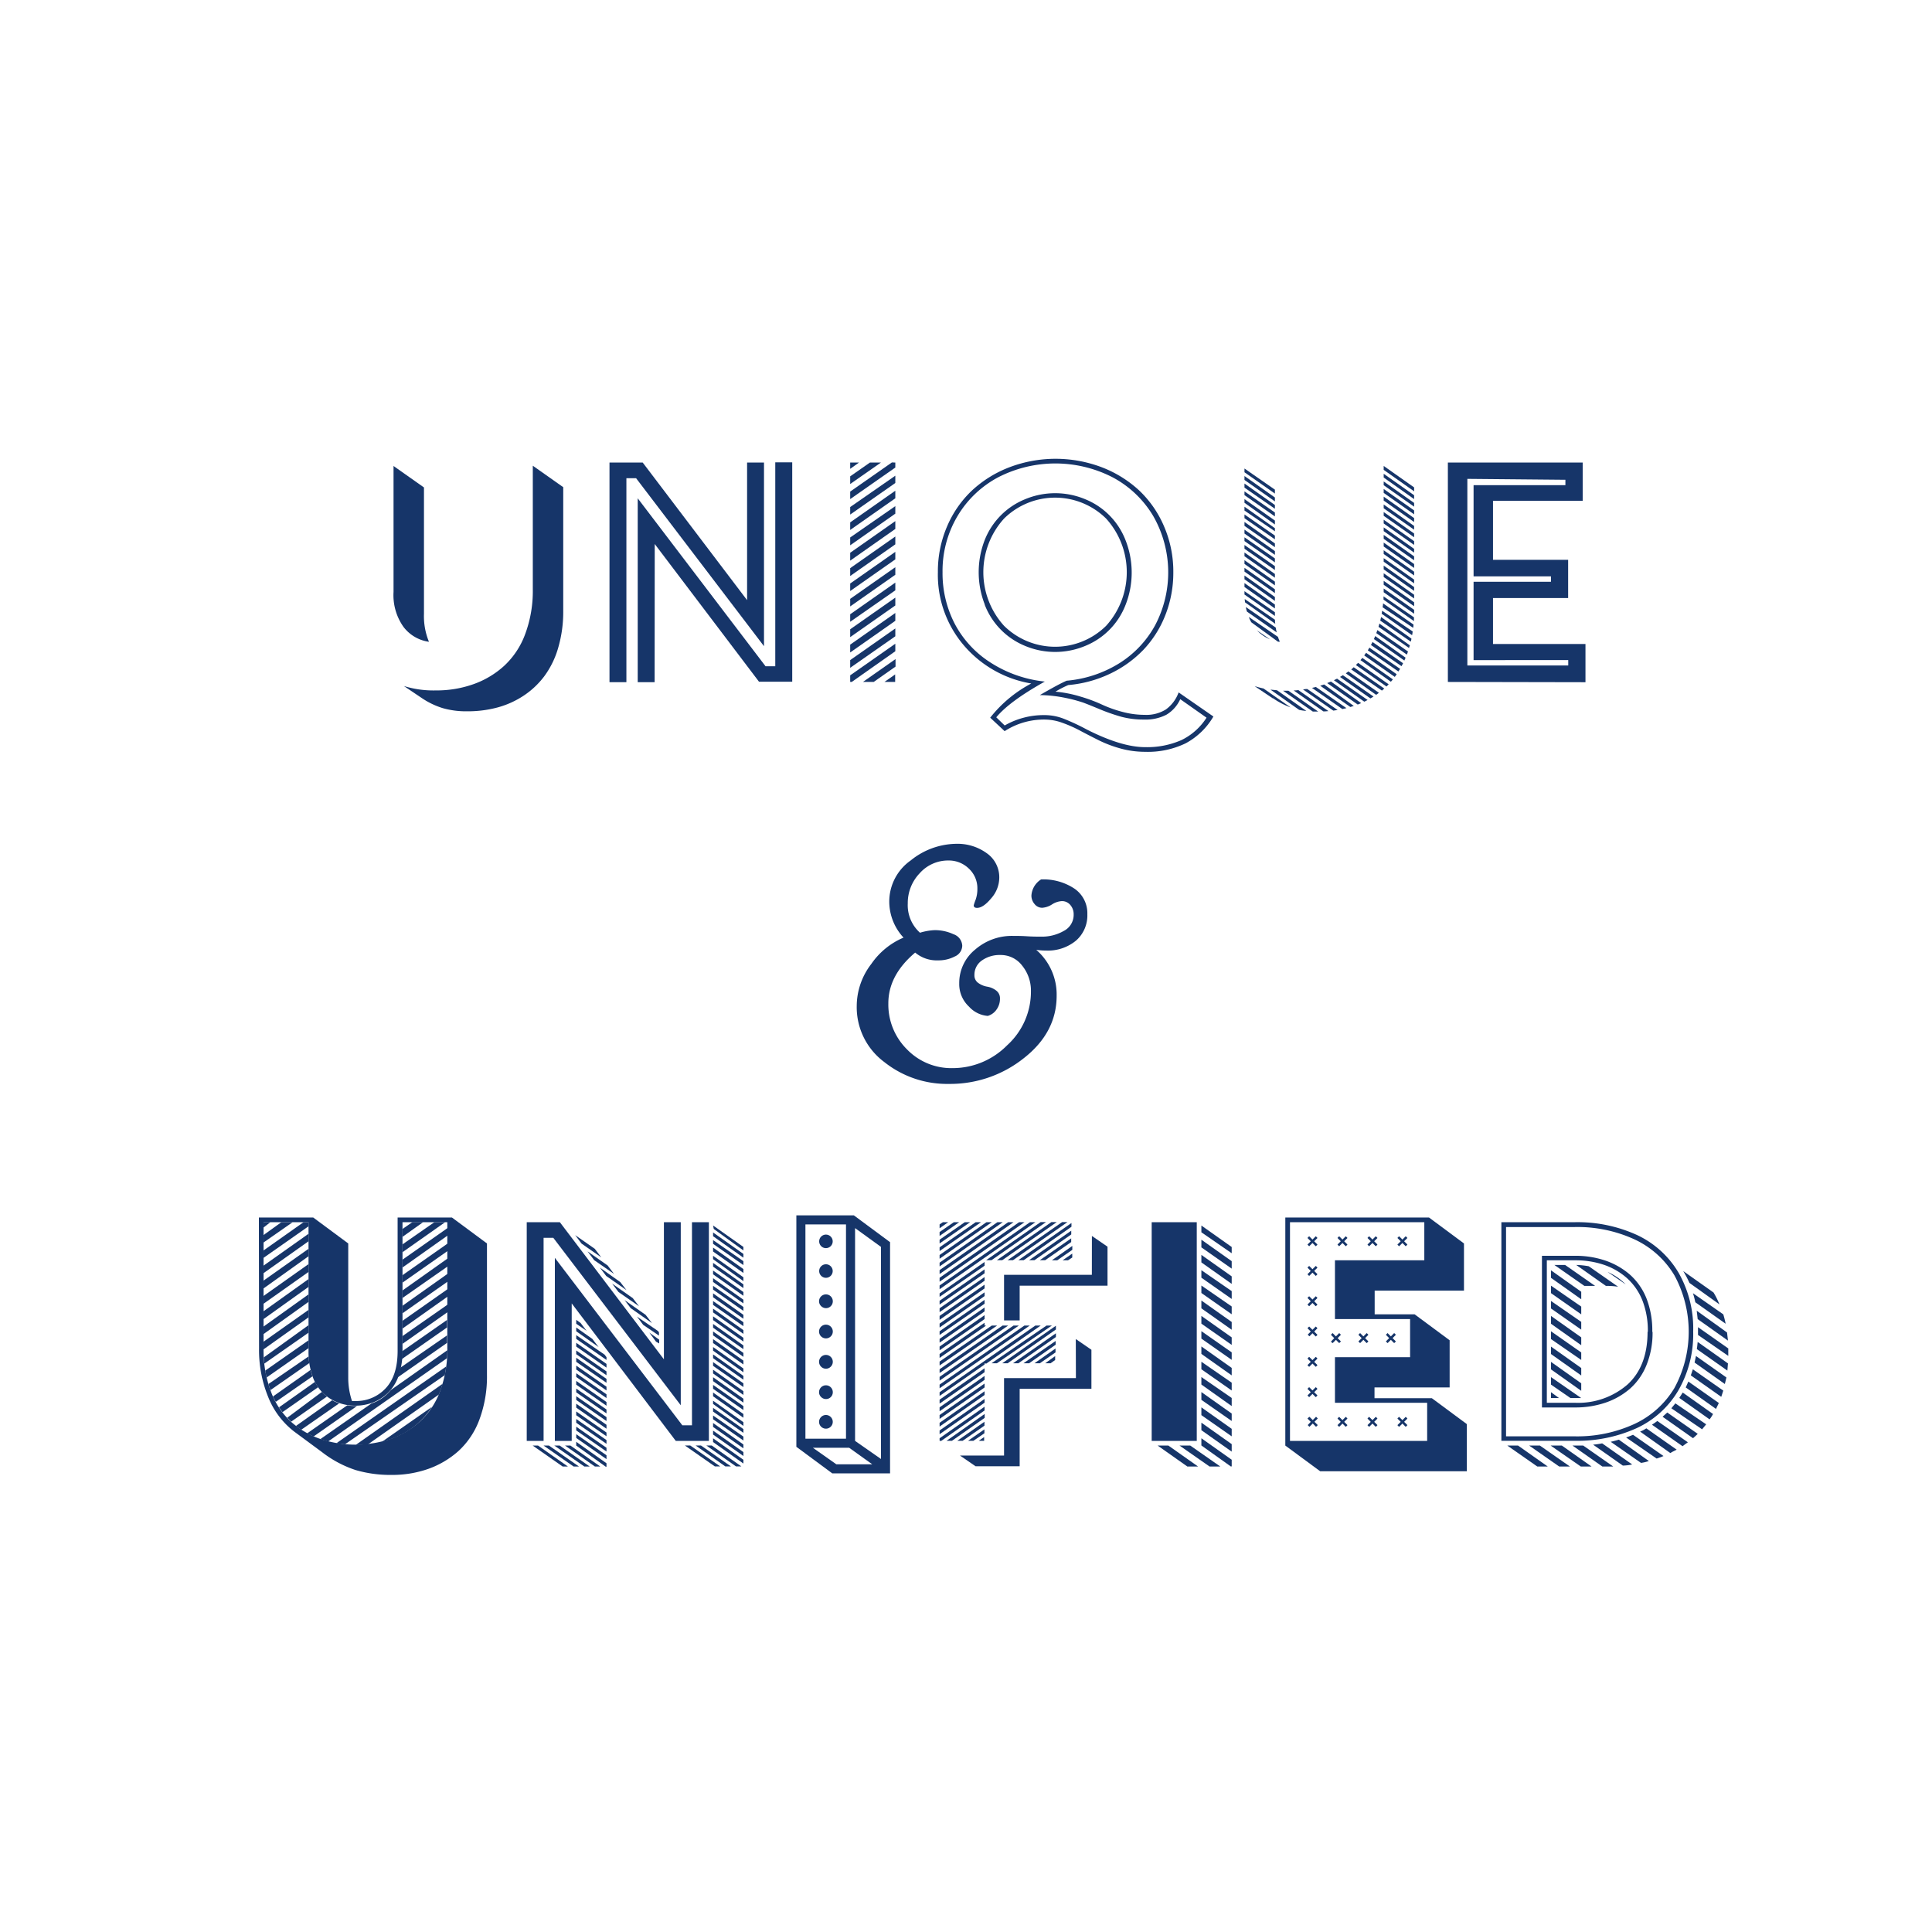 <svg id="Layer_1" data-name="Layer 1" xmlns="http://www.w3.org/2000/svg" viewBox="0 0 360 360"><defs><style>.cls-1{fill:#163569;}</style></defs><path class="cls-1" d="M181.57,181.71a1.69,1.69,0,0,0,.76,1.48,3.92,3.92,0,0,0,1.62.66,3.71,3.71,0,0,1,1.63.69,1.78,1.78,0,0,1,.75,1.52,3.4,3.4,0,0,1-.65,2.07,3,3,0,0,1-1.62,1.17,5.25,5.25,0,0,1-3.49-1.72,5.72,5.72,0,0,1-1.83-4.35,8,8,0,0,1,3-6.32,10.43,10.43,0,0,1,7-2.52c.69,0,1.57,0,2.62.07s1.94.07,2.63.07a8.17,8.17,0,0,0,4.24-1.07,3.36,3.36,0,0,0,1.83-3.07,2.63,2.63,0,0,0-.62-1.76,2,2,0,0,0-1.59-.72,3.8,3.8,0,0,0-1.83.62,3.84,3.84,0,0,1-1.83.62,1.79,1.79,0,0,1-1.41-.69,2.39,2.39,0,0,1-.59-1.59,3.83,3.83,0,0,1,1.8-3,10.41,10.41,0,0,1,6.24,1.73,5.55,5.55,0,0,1,2.38,4.76,6.22,6.22,0,0,1-2.1,4.9,8.21,8.21,0,0,1-5.63,1.86c-.27,0-.87,0-1.79-.13a11,11,0,0,1,3.8,8.55q0,6.84-6.11,11.63a22,22,0,0,1-14,4.8,18.75,18.75,0,0,1-12-4.07,12.72,12.72,0,0,1-5.14-10.42,12.89,12.89,0,0,1,2.72-7.87,13.82,13.82,0,0,1,6-4.9A9.91,9.91,0,0,1,165.7,168a9.38,9.38,0,0,1,4-7.67,13.71,13.71,0,0,1,8.56-3.1,9.23,9.23,0,0,1,5.56,1.72,5.46,5.46,0,0,1,2.38,4.63,5.86,5.86,0,0,1-1.49,3.79c-1,1.2-1.87,1.8-2.65,1.8-.42,0-.62-.16-.62-.48a9.29,9.29,0,0,1,.34-1,6,6,0,0,0,.34-2.1,5,5,0,0,0-1.58-3.73,5.33,5.33,0,0,0-3.8-1.52,7.07,7.07,0,0,0-5.38,2.39,8,8,0,0,0-2.21,5.62,6.87,6.87,0,0,0,2.28,5.45,10.83,10.83,0,0,1,2.69-.48,8.19,8.19,0,0,1,3.55.76,2.37,2.37,0,0,1,1.63,2.14,2.23,2.23,0,0,1-1.38,2,6.52,6.52,0,0,1-3.11.73,6.25,6.25,0,0,1-4.28-1.45q-5,4.22-5,9.45a11.76,11.76,0,0,0,3.45,8.56,11.5,11.5,0,0,0,8.56,3.52,14.26,14.26,0,0,0,10.11-4.24,13.49,13.49,0,0,0,4.45-10.11,7.37,7.37,0,0,0-1.62-4.73,5,5,0,0,0-4.11-2,5.69,5.69,0,0,0-3.38,1A3.24,3.24,0,0,0,181.57,181.71Z"/><path class="cls-1" d="M64,255.86A12.54,12.54,0,0,0,65,261a7.24,7.24,0,0,1-4.73-2.77,10.13,10.13,0,0,1-1.85-6.49v-23.4l5.65,4Zm-.35,15.66-3.38-2.27a18.51,18.51,0,0,0,5.94.81,20.31,20.31,0,0,0,7-1.15,17,17,0,0,0,5.69-3.39,15.16,15.16,0,0,0,3.92-5.9,22.85,22.85,0,0,0,1.43-8.36V228.38l5.64,4v23a23.62,23.62,0,0,1-.93,6.84,16.64,16.64,0,0,1-2.56,5.26,15.52,15.52,0,0,1-3.89,3.65,16.42,16.42,0,0,1-4.87,2.18,21.34,21.34,0,0,1-5.56.7,15.72,15.72,0,0,1-4.53-.58A14.62,14.62,0,0,1,63.67,271.52Z"/><path class="cls-1" d="M101.29,230.65v37.84H98.15V227.74h6.17l19.39,25.55V227.74h3.14v34.11l-23.75-31.2Zm5.24,37.84h-3.14V234.38l23.75,31.2h1.8V227.74h3.15v40.75h-6.17l-19.39-25.62Z"/><path class="cls-1" d="M56.56,227.74h.94v.76l-8.39,5.88V233Zm-7.45,3.78v-1.39l3.32-2.39h2.1Zm0-2.79v-1h1.28Zm0,8.5v-1.4l8.39-5.94v1.4Zm0,2.85v-1.46l8.39-5.93v1.39Zm0,2.85v-1.45l8.39-5.94V237Zm0,2.86v-1.46l8.39-6v1.46Zm0,2.79v-1.4l8.39-6v1.4Zm0,2.85V250l8.39-5.93v1.39Zm.15,2.65a8,8,0,0,1-.09-1.16l8.33-6v1.4Zm.43,2.59a8.76,8.76,0,0,1-.26-1.28l8.07-5.65v1.46Zm.7,2.36c-.11-.31-.24-.69-.37-1.14l7.5-5.15c0,.58.08,1,.12,1.25Zm1,2.18a8.22,8.22,0,0,1-.52-1l7-4.94c.06.27.18.66.35,1.19Zm1.25,1.92c-.21-.27-.42-.57-.64-.9l6.7-4.74a9,9,0,0,0,.58,1Zm1.61,1.78-.73-.73L60,259.35a5,5,0,0,0,.93.87Zm7.65-4a7,7,0,0,0,1.31.58l-7.07,4.92a10.83,10.83,0,0,1-1-.7Zm-3.46,6.75a12.87,12.87,0,0,1-1.2-.58l7.46-5.21a10.8,10.8,0,0,0,1.83.12Zm2.7.94c-.38-.1-.87-.25-1.45-.44l9.52-6.64a7.74,7.74,0,0,0,3.61-2.5l10.53-7.42c0,.4,0,.9-.06,1.48Zm3.15.52c-.66-.06-1.2-.13-1.6-.2l20.46-14.3c-.06.41-.15,1-.26,1.61Zm18.19-11.27c-.21.68-.45,1.34-.7,2l-13.21,9.28a22,22,0,0,1-2.3.12Zm-2,4.31a14.81,14.81,0,0,1-9.23,6.44Zm-6.38-5.5a10.51,10.51,0,0,0,.53-1.83l8.67-6v1.4Zm.76-3.4a12.69,12.69,0,0,0,.06-1.46l8.38-5.85v1.4ZM75,233.33v-1.46l5.94-4.13h2Zm0-2.86V229l1.86-1.28h2Zm0,5.71v-1.46l8.38-5.88v1.4ZM75,239v-1.39l8.38-5.88v1.39Zm0,2.86v-1.4l8.38-5.94V236Zm0,2.85v-1.4l8.38-5.94v1.46Zm0,2.85v-1.45l8.38-5.88v1.39Zm0,2.85v-1.45l8.38-5.85v1.4Z"/><path class="cls-1" d="M104.84,273.26l-5.58-3.9h1l5.56,3.9Zm-3.55-3.9h1l5.59,3.9h-1Zm2,0h1l5.59,3.9h-1Zm2,0h1l5.56,3.9h-1Zm3.08-37.63-1.19-1.58,3.64,2.54,1.22,1.6Zm-1,14.2.81.58,1.11,1.46-1.92-1.31Zm0,2.13v-.7l3,2.12,1.17,1.52Zm5.29,4.36.35.47v.52l-5.64-3.93v-.7Zm-5.29-1.51v-.7l5.64,3.93v.7Zm0,1.42v-.69l5.64,3.9v.72Zm0,1.43V253l5.64,3.93v.73Zm0,1.43v-.73l5.64,3.93v.7Zm0,1.39v-.7l5.64,3.93v.7Zm0,1.43v-.7l5.64,3.93v.7Zm0,1.43v-.7l5.64,3.9v.73Zm0,1.42v-.7l5.64,3.9v.73Zm0,1.43v-.73l5.64,3.93v.73Zm0,1.42V263l5.64,3.93v.7Zm0,1.4v-.7l5.64,3.93v.7Zm0,1.43v-.7l5.64,3.93v.7Zm0,1.4v-.7l5.64,3.93v.72Zm0,1.42v-.7l5.64,4v.64h-.14Zm3.34-34.55-1.22-1.63,3.73,2.62,1.19,1.57Zm2.24,2.94-1.16-1.54,3.78,2.68,1.17,1.51Zm2.3,3-1.19-1.57,3.84,2.7,1.17,1.52Zm2.27,3-1.13-1.49L120.3,245l1.19,1.54Zm5.07,4.25.2.26v.61l-2.94-2-1.16-1.54Zm-.35,2L121,248.32l1.83,1.31v.7Zm5.38,19.35h1l5.59,3.9h-1Zm2,0h1l5.59,3.9h-1.05Zm2,0h1l5.53,3.9h-1Zm1.25-41,5.65,4V233L133,229Zm0,2v-.7l5.65,4v.7Zm0,1.42v-.7l5.65,3.93v.73Zm0,1.43v-.73l5.65,4v.73Zm0,1.43V234l5.65,4v.72Zm0,1.39v-.7l5.65,4v.7Zm0,1.43v-.7l5.65,4v.7Zm0,1.43v-.7l5.65,4v.69Zm0,1.42v-.7l5.65,3.93v.73Zm0,1.43v-.73l5.65,4v.73Zm0,1.42v-.72l5.65,3.95v.73Zm0,1.4v-.7l5.65,4v.7Zm0,1.43v-.7l5.65,4v.7Zm0,1.42v-.7l5.65,4v.7Zm0,1.43v-.73l5.65,4v.73Zm0,1.43v-.73l5.65,4v.72Zm0,1.42V251l5.65,4v.7Zm0,1.4v-.7l5.65,4v.7Zm0,1.43v-.7l5.65,3.95v.7Zm0,1.42v-.7l5.65,4v.7Zm0,1.43v-.73l5.65,4v.73Zm0,1.42v-.72l5.65,3.95v.73Zm0,1.4v-.7l5.65,4v.7Zm0,1.43V261l5.65,4v.7Zm0,1.42v-.69l5.65,3.95v.7Zm0,1.43v-.7l5.65,3.93v.73Zm0,1.43v-.73l5.65,4v.72Zm0,1.42v-.73l5.65,4v.73Zm0,1.4v-.7l5.65,4v.7Z"/><path class="cls-1" d="M148.39,269.59V226.46H159.1l6.75,5v43.08H155.08Zm9.25-41.44h-7.56v39.93h7.56Zm-6.17,41.62,4.37,3.08h6.69l-4.3-3.08Zm7.86-40.93v39.65l4.83,3.37V232.34Z"/><path class="cls-1" d="M153,232.19a1.26,1.26,0,1,1,.9.38A1.23,1.23,0,0,1,153,232.19Zm0,5.53a1.26,1.26,0,1,1,.9.38A1.23,1.23,0,0,1,153,237.72Zm0,5.65a1.23,1.23,0,0,1-.38-.9,1.27,1.27,0,0,1,.38-.91,1.28,1.28,0,0,1,1.8,0,1.27,1.27,0,0,1,.38.91,1.27,1.27,0,0,1-2.18.9Zm0,5.65a1.27,1.27,0,0,1-.38-.91,1.28,1.28,0,0,1,2.56,0,1.27,1.27,0,0,1-.38.91,1.28,1.28,0,0,1-1.8,0Zm0,5.64a1.28,1.28,0,1,1,1.8,0,1.26,1.26,0,0,1-1.8,0Zm0,5.65a1.23,1.23,0,0,1-.38-.9,1.27,1.27,0,0,1,.38-.91,1.28,1.28,0,0,1,1.8,0,1.27,1.27,0,0,1,.38.91,1.27,1.27,0,0,1-2.18.9Zm0,5.53a1.26,1.26,0,0,1,0-1.8,1.26,1.26,0,0,1,1.8,0,1.27,1.27,0,1,1-1.8,1.8Z"/><path class="cls-1" d="M175.08,240.23v-.7l16.85-11.79h1Zm0-1.4v-.73l14.82-10.36h1Zm0-1.43v-.73l12.78-8.93h1Zm0-1.42v-.7l10.77-7.54h1Zm0-1.43v-.7l8.73-6.11h1Zm0-1.43v-.7l6.72-4.68h1Zm0-1.42V231l4.69-3.26h1Zm0-1.4v-.73l2.65-1.83h1Zm0-1.43v-.72l.61-.41h1Zm0,12.78V241l8.38-5.85v.7Zm0,1.43v-.7l8.38-5.85v.73Zm0,1.42v-.72l8.38-5.82v.69Zm0,1.43v-.73l8.38-5.82v.7Zm0,1.43v-.73l8.38-5.82v.7Zm0,1.39v-.69l8.38-5.85v.72Zm0,1.43v-.7l8.38-5.85v.73Zm0,1.43v-.7l8.38-5.85v.73Zm0,1.42v-.73l8.38-5.82V247h.29Zm8.38,1v.23l-8.38,5.85v-.69L192.92,247h1l-10.16,7.1Zm-8.38,4.66V258L190.88,247h1Zm0-1.43v-.7L188.85,247h1Zm0-1.42v-.7L186.81,247h1.05Zm0-1.4v-.73L184.8,247h1Zm0,7.1v-.73l8.38-5.85v.73Zm0,1.43v-.73l8.38-5.85v.73Zm0,1.42v-.72l8.38-5.86v.73Zm0,1.43v-.7l8.38-5.88v.7Zm0,1.43v-.7l8.38-5.88v.7Zm0,1.22V268l8.38-5.88v.7l-8.09,5.68Zm2.3,0h-1l7.1-5v.73Zm2,0h-1l5.06-3.55v.73Zm2,0h-1l3.05-2.13v.73Zm2,0h-1l1-.7Zm1.37-33.65h-1l10.16-7.1h1Zm1,19.21h-1L195,247h1Zm1-19.21h-1l10.16-7.1h1Zm1,19.21h-1l10-7v.7Zm1-19.21h-1l10.16-7.1h1Zm1,19.21h-1l8-5.59v.7Zm1-19.21h-1l9.9-6.93v.7Zm1,19.21h-1.05l6-4.16v.7Zm1-19.21h-1l7.86-5.5v.7Zm1,19.21h-1l3.93-2.76V252Zm1-19.21h-1l5.85-4.07v.69Zm1,19.21h-1l1.86-1.34v.73ZM197,234.84h-1l3.81-2.68v.73Zm2,0h-1l1.8-1.25v.73Z"/><path class="cls-1" d="M48.24,226.87H58.37l6.52,4.83v25a13.54,13.54,0,0,0,.7,4.36h.64a7.46,7.46,0,0,0,5.6-2.34c1.5-1.56,2.26-3.88,2.26-7V226.87H84.22l6.52,4.83v24.51a23,23,0,0,1-1.4,8.28,15,15,0,0,1-3.87,5.85,16.93,16.93,0,0,1-5.65,3.36,20.22,20.22,0,0,1-6.9,1.13,23,23,0,0,1-6.63-.9A20.71,20.71,0,0,1,60,270.58l-5.12-3.78A15.22,15.22,0,0,1,50,260.38a23.13,23.13,0,0,1-1.73-9.12ZM59.61,268.1a20.65,20.65,0,0,0,13.24,0,16.09,16.09,0,0,0,5.41-3.24A14.39,14.39,0,0,0,82,259.23a22,22,0,0,0,1.35-8V227.74H75v24a13.85,13.85,0,0,1-.71,4.6,8.2,8.2,0,0,1-2,3.2,8.38,8.38,0,0,1-2.78,1.79,9.32,9.32,0,0,1-6.58,0,8.18,8.18,0,0,1-2.78-1.79,8,8,0,0,1-1.95-3.2,13.59,13.59,0,0,1-.71-4.6v-24H49.11v23.52a21.76,21.76,0,0,0,1.36,8,14.37,14.37,0,0,0,3.72,5.63A16.14,16.14,0,0,0,59.61,268.1Z"/><path class="cls-1" d="M200.46,249.51l2.91,2v7.28H190v14.43h-8.21l-2.91-2h8.21V256.79h13.39Zm3-19.21,2.91,2v7.27H190v6.47h-2.91v-8.5h16.36Z"/><path class="cls-1" d="M214.6,227.74H223v40.75H214.6Z"/><path class="cls-1" d="M215.71,269.36h2l5.53,3.9h-2Zm4.08,0h2l5.59,3.9h-2Zm4.07-41,5.65,4v1.16l-5.65-3.9Zm0,4.07V231l5.65,4v1.39Zm0,2.8v-1.4l5.65,4v1.4Zm0,2.85v-1.4l5.65,3.9v1.46Zm0,2.85v-1.39l5.65,3.9v1.45Zm0,2.86v-1.46l5.65,4v1.45Zm0,2.85V245.2l5.65,4v1.4Zm0,2.79v-1.39l5.65,3.95v1.4Zm0,2.85v-1.39l5.65,4v1.39Zm0,2.86v-1.4l5.65,3.9v1.46Zm0,2.85v-1.4l5.65,3.9V262Zm0,2.85v-1.45l5.65,4v1.39Zm0,2.85v-1.45l5.65,4v1.4Zm0,2.8v-1.4l5.65,4v1.4Zm5.65,6.75h-.18l-5.47-3.9V268l5.65,4Z"/><path class="cls-1" d="M239.5,269.36V226.87h26.78l6.51,4.83v8.79H256.15v4.42h7.45l6.52,4.83v8.79h-14v2H266.8l6.52,4.83v8.79H246Zm.87-41.62v40.75h25.56v-7.1H248.75v-8.5h14v-7.1h-14V234.84H265.4v-7.1Z"/><path class="cls-1" d="M315.5,248.11a21,21,0,0,1-2.78,11,17.57,17.57,0,0,1-7.74,7,26.78,26.78,0,0,1-11.6,2.36H279.76V227.74h13.62A26.68,26.68,0,0,1,305,230.11a17.7,17.7,0,0,1,7.75,7A20.88,20.88,0,0,1,315.5,248.11ZM312,258.64a22,22,0,0,0,0-21,17,17,0,0,0-7.46-6.71,25.46,25.46,0,0,0-11.13-2.29H280.63v39h12.75a25.53,25.53,0,0,0,11.12-2.28A17.05,17.05,0,0,0,312,258.64Zm-4.07-10.47a16,16,0,0,1-1.11,6.14,11.62,11.62,0,0,1-3.07,4.43,13.73,13.73,0,0,1-4.58,2.62,17.39,17.39,0,0,1-5.68.9h-6.17V234h6.17a17.22,17.22,0,0,1,5.68.9,13.83,13.83,0,0,1,4.57,2.63,11.79,11.79,0,0,1,3.08,4.47A16.39,16.39,0,0,1,307.88,248.17Zm-.88,0a15.44,15.44,0,0,0-1-5.82,11.09,11.09,0,0,0-2.89-4.19,12.51,12.51,0,0,0-4.29-2.48,16.42,16.42,0,0,0-5.34-.84h-5.3v26.55h5.3a14,14,0,0,0,9.77-3.44Q307,254.52,307,248.17Z"/><path class="cls-1" d="M286.45,273.26l-5.58-3.9h2l5.53,3.9Zm-1.51-3.9h2l5.59,3.9h-2Zm4,0h2.09l5.53,3.9h-2ZM289,238.1v-1.4l5.64,4v1.4Zm0,2.85v-1.39l5.64,3.9v1.45Zm0,2.86v-1.4l5.64,3.9v1.45Zm0,2.85V245.2l5.64,4v1.46Zm0,2.85v-1.45l5.64,3.95v1.4Zm0,2.79v-1.39l5.64,4v1.39Zm0,2.86v-1.4l5.64,4v1.4Zm5.64,5.35h-2L289,258v-1.4Zm-5.64,0v-1.1l1.51,1.1Zm.64-24.8h2l5.59,3.9h-2Zm8.93,37.55-5.56-3.9h2l5.59,3.9Zm-4.86-37.55a14,14,0,0,1,2.33.24l5.47,3.81a13.89,13.89,0,0,0-2.27-.15Zm10.42,37.17a8.85,8.85,0,0,1-1.74.21l-5.54-3.9a14,14,0,0,0,1.69-.24ZM299.55,237a11.37,11.37,0,0,1,3.38,2.32Zm7.69,35.24a7.42,7.42,0,0,1-1.46.35l-5.65-3.93c.59-.13,1.09-.27,1.52-.4Zm2.73-.93a12.14,12.14,0,0,1-1.28.47L303,267.85c.51-.18.94-.34,1.29-.5Zm2.45-1.19-.56.29a4.19,4.19,0,0,0-.61.35l-5.64-4a6,6,0,0,0,1.16-.61Zm2.09-1.37-.54.39-.45.34-5.7-4c.46-.31.79-.54,1-.7Zm1.84-1.57c-.24.23-.53.5-.88.81l-5.67-4,.87-.79Zm1.57-1.78-.76.93-5.73-3.92.75-.91Zm1.28-1.92a7.89,7.89,0,0,1-.64,1l-5.65-4,.64-1Zm.09-22.64a14.24,14.24,0,0,1,1.1,2.21l-5.59-4a19,19,0,0,0-1.16-2.21Zm-5.18,17.69.49-1.1,5.68,4-.53,1.1Zm7,.59-.38,1.16-5.67-4,.38-1.13Zm0-14.21c.18.58.32,1.17.44,1.75l-5.65-4c-.13-.62-.28-1.18-.44-1.69Zm.58,11.76-.29,1.22-5.64-4,.26-1.22Zm.12-8.38.17,1.51-5.64-4-.18-1.57Zm.17,5.76-.11,1.34-5.68-4c0-.15.05-.38.08-.68s.05-.52.07-.66Zm.06-2.79v1.39l-5.64-3.9V247.3Z"/><path class="cls-1" d="M244.24,231.29l-.61-.61a2.42,2.42,0,0,1,.32-.32l.61.61.61-.61a1.94,1.94,0,0,1,.32.32l-.61.61.61.61a1.94,1.94,0,0,1-.32.32l-.61-.61-.61.61a2.42,2.42,0,0,1-.32-.32Zm0,5.53-.61-.61a2.42,2.42,0,0,1,.32-.32l.61.61.61-.61a1.94,1.94,0,0,1,.32.32l-.61.61.61.61a1.94,1.94,0,0,1-.32.32l-.61-.61-.61.61a2.42,2.42,0,0,1-.32-.32Zm0,5.65-.61-.61a1.94,1.94,0,0,1,.32-.32l.61.61.61-.61a1.62,1.62,0,0,1,.32.32l-.61.61.61.61a2.42,2.42,0,0,1-.32.32l-.61-.61-.61.61a3.22,3.22,0,0,1-.32-.32Zm0,5.64-.61-.61a3.22,3.22,0,0,1,.32-.32l.61.61.61-.61a2.42,2.42,0,0,1,.32.32l-.61.61.61.61a1.62,1.62,0,0,1-.32.32l-.61-.61L244,249a1.94,1.94,0,0,1-.32-.32Zm0,5.65-.61-.61a2.42,2.42,0,0,1,.32-.32l.61.61.61-.61a1.94,1.94,0,0,1,.32.32l-.61.61.61.61a1.94,1.94,0,0,1-.32.32l-.61-.61-.61.61a2.42,2.42,0,0,1-.32-.32Zm0,5.65-.61-.61a1.94,1.94,0,0,1,.32-.32l.61.61.61-.61a1.62,1.62,0,0,1,.32.32l-.61.61.61.61a2.42,2.42,0,0,1-.32.32l-.61-.61-.61.61a3.22,3.22,0,0,1-.32-.32Zm0,5.53-.61-.61A1.94,1.94,0,0,1,244,264l.61.61.61-.61a1.62,1.62,0,0,1,.32.32l-.61.61.61.61a1.94,1.94,0,0,1-.32.32l-.61-.61-.61.61a2.42,2.42,0,0,1-.32-.32Zm4.37-15.6-.61-.62a2.42,2.42,0,0,1,.32-.32l.61.62.61-.62a3.22,3.22,0,0,1,.32.32l-.61.62.61.61a3.22,3.22,0,0,1-.32.32l-.61-.61-.61.61A2.42,2.42,0,0,1,248,250Zm1.22-18.05-.61-.61a2.42,2.42,0,0,1,.32-.32l.61.61.61-.61a2.42,2.42,0,0,1,.32.32l-.61.61.61.61a2.42,2.42,0,0,1-.32.32l-.61-.61-.61.61a2.42,2.42,0,0,1-.32-.32Zm0,33.65-.61-.61a1.94,1.94,0,0,1,.32-.32l.61.61.61-.61a1.94,1.94,0,0,1,.32.32l-.61.61.61.61a2.42,2.42,0,0,1-.32.32l-.61-.61-.61.61a2.42,2.42,0,0,1-.32-.32Zm3.9-15.6-.61-.62a3.22,3.22,0,0,1,.32-.32l.61.62.61-.62a3.22,3.22,0,0,1,.32.32l-.61.62.61.61a3.22,3.22,0,0,1-.32.32l-.61-.61-.61.61a3.22,3.22,0,0,1-.32-.32Zm1.69-18.05-.61-.61a1.94,1.94,0,0,1,.32-.32l.61.61.61-.61a2.42,2.42,0,0,1,.32.32l-.61.61.61.61a2.42,2.42,0,0,1-.32.32l-.61-.61-.61.61a1.94,1.94,0,0,1-.32-.32Zm0,33.65-.61-.61a1.62,1.62,0,0,1,.32-.32l.61.61.61-.61a1.94,1.94,0,0,1,.32.32l-.61.61.61.61a2.42,2.42,0,0,1-.32.32l-.61-.61-.61.61a1.94,1.94,0,0,1-.32-.32Zm3.43-15.6-.61-.62c.1-.11.21-.22.32-.32l.61.62.61-.62a2.42,2.42,0,0,1,.32.32l-.61.62.61.61a2.42,2.42,0,0,1-.32.32l-.61-.61-.61.61c-.11-.1-.22-.21-.32-.32ZM261,231.29l-.61-.61a1.94,1.94,0,0,1,.32-.32l.61.61.61-.61a3.22,3.22,0,0,1,.32.32l-.61.61.61.61a3.22,3.22,0,0,1-.32.32l-.61-.61-.61.61a1.94,1.94,0,0,1-.32-.32Zm0,33.65-.61-.61a1.62,1.62,0,0,1,.32-.32l.61.61.61-.61a2.42,2.42,0,0,1,.32.32l-.61.61.61.61a3.22,3.22,0,0,1-.32.32l-.61-.61-.61.61a1.94,1.94,0,0,1-.32-.32Z"/><path class="cls-1" d="M79,114.4a12.55,12.55,0,0,0,.93,5.19,7.2,7.2,0,0,1-4.74-2.77,10.21,10.21,0,0,1-1.86-6.51V86.83l5.67,4Zm-.35,15.71-3.39-2.28a18.55,18.55,0,0,0,5.95.82,20.45,20.45,0,0,0,7-1.16,16.77,16.77,0,0,0,5.71-3.4,15.18,15.18,0,0,0,3.93-5.91,23,23,0,0,0,1.43-8.4v-23l5.67,4v23.07a23.75,23.75,0,0,1-.94,6.86,16.6,16.6,0,0,1-2.57,5.27,15.47,15.47,0,0,1-3.9,3.67,16.7,16.7,0,0,1-4.89,2.19,21.41,21.41,0,0,1-5.57.7,15.87,15.87,0,0,1-4.55-.58A14.72,14.72,0,0,1,78.65,130.11Z"/><path class="cls-1" d="M116.72,89.11v38h-3.15V86.19h6.19l19.45,25.64V86.19h3.15v34.22l-23.83-31.3Zm5.26,38h-3.15V92.85l23.82,31.3h1.81v-38h3.16v40.88h-6.19L122,101.37Z"/><path class="cls-1" d="M166.83,86.19v.93L158.42,93v-1.4l7.77-5.43Zm-8.41,4V88.76l3.68-2.57h2.05Zm0-4h1.64l-1.64,1.17Zm0,9.69v-1.4l8.41-5.84V90Zm0,2.87V97.34l8.41-5.9v1.41Zm0,2.86v-1.46l8.41-5.84v1.4Zm0,2.86V103l8.41-5.9v1.46Zm0,2.86v-1.46l8.41-5.9v1.46Zm0,2.8v-1.4l8.41-5.9v1.4Zm0,2.87v-1.41l8.41-5.9v1.41Zm0,2.86v-1.4l8.41-5.9V110Zm0,2.86v-1.46l8.41-5.9v1.46Zm0,2.86v-1.46l8.41-5.9v1.46Zm0,2.86V123l8.41-5.9v1.46Zm.29,2.63h-.29v-1.23l8.41-5.89v1.4Zm4.09,0h-2l6.07-4.26v1.4Zm4,0h-2l2-1.4Z"/><path class="cls-1" d="M213.38,140.09a17.21,17.21,0,0,1-4.56-.61,22.68,22.68,0,0,1-4-1.5c-1.2-.6-2.35-1.19-3.46-1.78a24.22,24.22,0,0,0-3.39-1.51,9.66,9.66,0,0,0-3.24-.61,13.44,13.44,0,0,0-7.53,2.16l-2.69-2.51a23.92,23.92,0,0,1,7.65-6.37,21.08,21.08,0,0,1-12.54-7.08,20.24,20.24,0,0,1-4.86-13.65,21.2,21.2,0,0,1,1.7-8.51,19.91,19.91,0,0,1,4.65-6.72,21.59,21.59,0,0,1,7-4.34,24.26,24.26,0,0,1,17.17,0,21.63,21.63,0,0,1,7,4.34,20,20,0,0,1,4.64,6.72,21.21,21.21,0,0,1,1.71,8.51,21.47,21.47,0,0,1-1.49,8,19.89,19.89,0,0,1-4.1,6.47,21.29,21.29,0,0,1-6.22,4.45,22.55,22.55,0,0,1-7.76,2.1,19.29,19.29,0,0,0-2.39,1.23,22.77,22.77,0,0,1,4.73.94,28.71,28.71,0,0,1,3.94,1.47,22.63,22.63,0,0,0,3.71,1.33,16,16,0,0,0,4.26.58,6.86,6.86,0,0,0,3.93-1,6.76,6.76,0,0,0,2.38-3.18l6.48,4.49a13.19,13.19,0,0,1-5.18,5A16.16,16.16,0,0,1,213.38,140.09Zm0-.87a15.93,15.93,0,0,0,6.73-1.3,11.46,11.46,0,0,0,4.71-4.19l-4.9-3.45a6.44,6.44,0,0,1-2.6,2.91,8.47,8.47,0,0,1-4.12.89,16.16,16.16,0,0,1-4.22-.51,36,36,0,0,1-4.36-1.54c-1.17-.48-2.1-.86-2.81-1.12a27.08,27.08,0,0,0-3.35-.88,24.59,24.59,0,0,0-4.7-.51q3.62-2.1,5-2.68a22.16,22.16,0,0,0,9.72-3.2,19.2,19.2,0,0,0,6.75-7.11,21.13,21.13,0,0,0-.34-20.37,19.4,19.4,0,0,0-7.59-7.23,23.33,23.33,0,0,0-21.29,0,19.4,19.4,0,0,0-7.59,7.23,20,20,0,0,0-2.79,10.47,20.45,20.45,0,0,0,2.25,9.56,19.1,19.1,0,0,0,6.62,7.22A23.06,23.06,0,0,0,194.69,127q-6.6,3.69-9.05,6.66l1.57,1.52a14.62,14.62,0,0,1,7.48-1.93,9.79,9.79,0,0,1,3.56.69,40.6,40.6,0,0,1,4.27,2Q209,139.22,213.38,139.22Zm-29.89-26.6a16.58,16.58,0,0,1,0-12A13.57,13.57,0,0,1,191.07,93a14.53,14.53,0,0,1,11.09,0,13.49,13.49,0,0,1,7.58,7.69,16.44,16.44,0,0,1,0,12,13.49,13.49,0,0,1-7.58,7.69,14.53,14.53,0,0,1-11.09,0,13.57,13.57,0,0,1-7.58-7.69Zm3.61-16a14.86,14.86,0,0,0,0,20,13.54,13.54,0,0,0,19,0,14.89,14.89,0,0,0,0-20,13.54,13.54,0,0,0-19,0Z"/><path class="cls-1" d="M231.89,88v-.7l5.67,3.94v.73Zm0,1.43v-.73l5.67,4v.73Zm0,1.43V90.1l5.67,4v.7Zm0,1.4v-.7l5.67,3.94v.73Zm0,1.43V93l5.67,4v.73Zm0,1.44v-.71l5.67,4V99Zm0,1.43v-.7l5.67,3.94v.7Zm0,1.43v-.73l5.67,4v.7Zm0,1.43v-.73l5.67,4v.7Zm0,1.4v-.7l5.67,3.94v.73Zm0,1.43v-.7l5.67,3.94v.73Zm0,1.4v-.7l5.67,4v.7Zm0,1.43v-.7l5.67,4v.7Zm0,1.43v-.7l5.67,4v.71Zm0,1.43v-.7l5.67,4v.73Zm0,1.44v-.73l5.67,4v.73Zm5.67,4.7v.7l-5.67-4v-.62ZM232,112.24a3.78,3.78,0,0,1-.06-.62l5.63,3.86c0,.15,0,.41.06.76Zm.35,1.72a5.86,5.86,0,0,1-.21-.85l5.58,3.83a6.52,6.52,0,0,0,.18.9Zm.82,2a5.37,5.37,0,0,1-.47-1l5.43,3.71a7.12,7.12,0,0,0,.35.9,2,2,0,0,1-.35,0Zm4,14.17-3.39-2.28c.62.19,1.18.34,1.66.44l5.06,3.53A14.51,14.51,0,0,1,237.21,130.11Zm-.53-11a7.16,7.16,0,0,1-2.42-1.67Zm6.78,13.34a8.64,8.64,0,0,1-1.35-.2l-5.34-3.77,1.22.12Zm2.21.12-1,0-5.55-3.88h1Zm1.9-.09q-.58.06-.93.06l-5.55-3.91c.16,0,.45,0,.88-.06Zm1.72-.2-.81.11-5.64-3.94.44-.07a2.8,2.8,0,0,1,.38,0Zm1.64-.35-.76.17-5.66-3.94.73-.17Zm1.37-.41-.64.2L246,127.77l.73-.23Zm1.37-.53a4.59,4.59,0,0,1-.64.27l-5.69-4L248,127Zm1.2-.58c-.13.08-.34.18-.61.32l-5.67-4,.59-.29Zm1.11-.64-.58.35-5.67-4,.53-.33Zm1-.7a5.33,5.33,0,0,1-.52.38l-5.64-4,.14-.11.18-.13.15-.12Zm1-.79c-.1.09-.24.22-.44.38l-5.72-3.94c.19-.16.35-.3.46-.41Zm.82-.79-.41.41-5.7-4,.41-.41ZM253.5,123c.08-.08.19-.21.35-.41l5.69,4c-.15.2-.28.34-.37.44Zm6.75,2.63-.35.5-5.7-4,.35-.49Zm.64-1-.32.49-5.7-3.94c.18-.29.27-.46.29-.5Zm-5.43-4.44.29-.56,5.69,3.95c-.13.27-.23.45-.29.55Zm6.45,2.36c-.12.28-.2.45-.23.53l-5.67-4c.12-.27.2-.46.24-.56Zm.44-1.16c0,.07-.06.18-.1.32s-.09.22-.11.26l-5.69-4a5.47,5.47,0,0,0,.2-.56Zm.35-1.14-.15.49-5.69-3.94c.06-.17.11-.38.17-.61ZM263,119a3.13,3.13,0,0,1-.12.56l-5.69-3.92c.1-.41.15-.63.15-.67Zm.23-1.34a5,5,0,0,1-.11.7l-5.67-4a3.8,3.8,0,0,0,.09-.56Zm.15-1.29c0,.1,0,.3-.06.62l-5.69-3.83a6.82,6.82,0,0,0,.09-.73Zm.09-1.34c0,.08,0,.21,0,.41v.29l-5.67-4c0-.21,0-.42,0-.61Zm-5.64-27.48v-.73l5.67,4v.73Zm0,1.43v-.7l5.67,4V93Zm0,1.43v-.7l5.67,4v.7Zm0,1.43v-.73l5.67,4v.73Zm0,1.43v-.73l5.67,4v.73Zm0,1.44V94l5.67,4v.7Zm0,1.4v-.7l5.67,4v.7Zm0,1.43v-.7l5.67,4v.7Zm0,1.43v-.7l5.67,4v.7Zm0,1.43v-.73l5.67,4v.73Zm0,1.43v-.73l5.67,4v.73Zm0,1.4v-.7l5.67,4v.7Zm0,1.43V104l5.67,4v.7Zm0,1.43v-.7l5.67,4v.71Zm0,1.43v-.7l5.67,4v.7Zm0,1.44v-.73l5.67,4v.73Zm5.67,4.67v.73l-5.67-4v-.7Z"/><path class="cls-1" d="M269.79,127.07V86.19h25.12v7.12H278.2v11h14v7.13h-14V120h17.23v7.12Zm3.63-37.84V124h18.8v-1H274.58v-14.6H289v-1H274.58v-17h17.11v-1Z"/></svg>